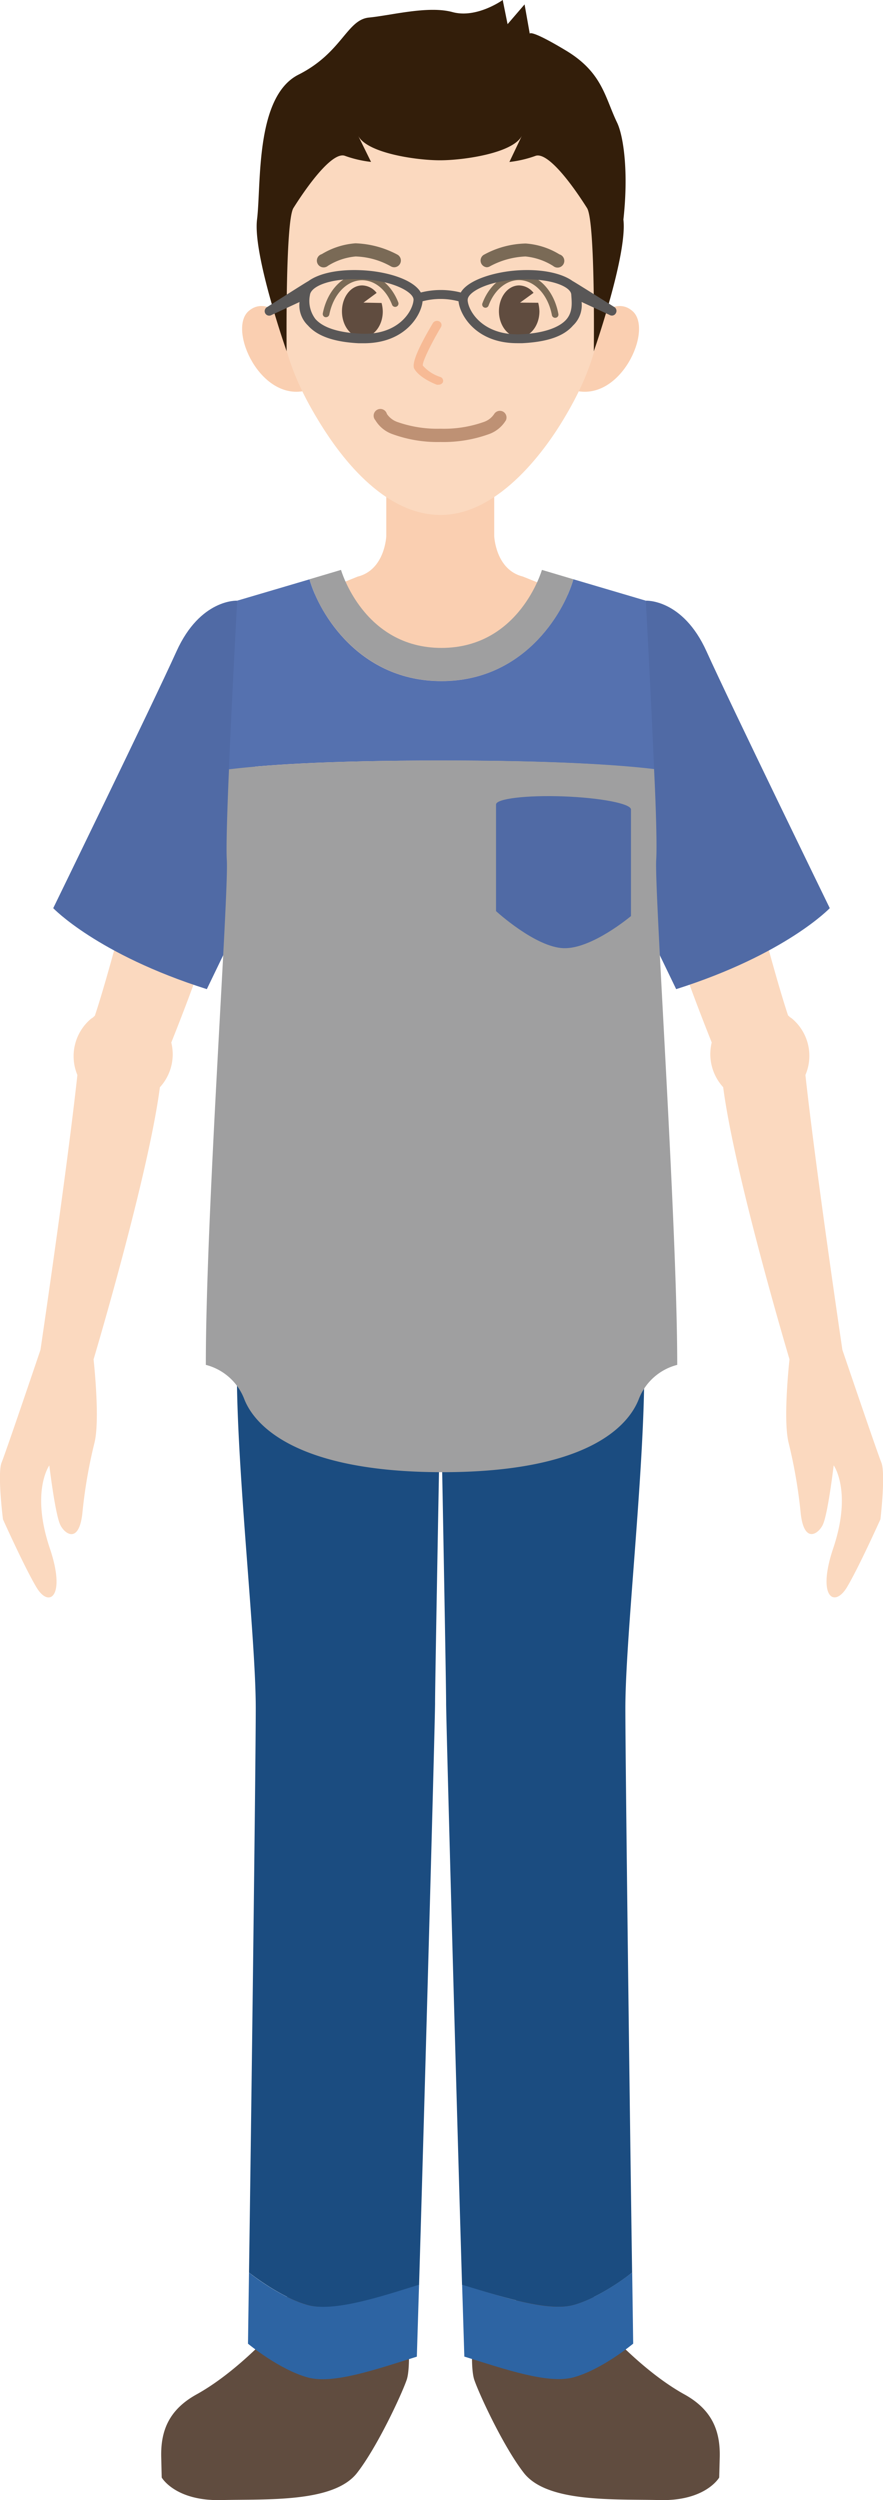 <svg xmlns="http://www.w3.org/2000/svg" viewBox="0 0 130.89 370.43"><path d="M130.64,216.69c-.66-1.64-5.77-16.69-5.77-16.69s-3.9-26.3-5.48-40.72a7.21,7.21,0,0,0-1.94-8.32,2.62,2.62,0,0,0-.34-.24,2.35,2.35,0,0,0-.29-.26c-3.47-10.41-11.21-42.31-14.23-53.15-1.18-4.17-6.15-6.22-9.26-5.32s-6.21,5.6-5,9.77c7.49,26.83,12.69,41.49,17.17,52.7a7.26,7.26,0,0,0,1.7,6.63c1.71,13.15,9.83,40.32,9.83,40.32s-1,8.9-.13,12.37a74.63,74.63,0,0,1,1.8,10.53c.54,4.59,2.72,2.86,3.29,1.56.75-1.65,1.59-8.75,1.59-8.75s2.77,3.84-.07,12.29c-2.41,7.15.1,8.88,2,5.83,1.73-2.86,5-10.13,5-10.13S131.31,218.32,130.64,216.69Z" fill="#fbd9bf"/><path d="M37.29,91.79,53,85.44c4.07-1,4.26-6,4.26-6V68.76h16V79.43s.19,5,4.26,6l15.74,6.35s1,21.87-2,29.92S87,153.59,87,153.59H43.65s-1.48-23.83-4.41-31.88S37.29,91.79,37.29,91.79Z" fill="#facfb1"/><path d="M43.65,153.59H87s5.63,21.31,5.87,31.8L69,197.1H61.65L37.77,185.39C38,174.9,43.65,153.59,43.65,153.59Z" fill="#fbd9bf"/><path d="M92.84,185.39S96,198,90.3,228.47c-2.75,14.66-5.35,21.21-4.12,37.12.68,8.78-2.66,37.25-3.89,48.88-1.4,13.32,1.44,21.91,1.44,21.91s7.48,13,12,18.54c2.52,3.07,4.88,5.53,4.88,8.46v1.95s-.65,2.93-6.51,2.93-14,1-15.29-3.91-3.9-8.78-6.18-9.76-2-6.5-2-6.5.33-9.76,1-15a97.1,97.1,0,0,0,0-21.79c-1-6.84-3.9-26.14-2.27-44,0,0-.6-11.81-2-20.82-1-6.51-2.15-35.95,1.51-49.37Z" fill="#fbd9bf"/><path d="M37.77,185.39S34.6,198,40.31,228.47c2.75,14.66,5.35,21.21,4.12,37.12-.68,8.78,2.67,37.25,3.89,48.88,1.4,13.32-1.44,21.91-1.44,21.91s-7.48,13-12,18.54C32.32,358,30,360.45,30,363.38v1.95s.64,2.93,6.5,2.93,14,1,15.29-3.91,3.9-8.78,6.19-9.76,1.94-6.5,1.94-6.5-.32-9.76-1-15a97.69,97.69,0,0,1,0-21.79c1-6.84,3.91-26.14,2.28-44,0,0,.6-11.81,1.95-20.82,1-6.51,2.16-35.95-1.5-49.37Z" fill="#fbd9bf"/><path d="M42.62,47.52s-3.16-3.75-5.79-1.41c-3.09,2.76,1.84,13.6,8.68,11.72Z" fill="#facfb1"/><path d="M88,47.52s3.16-3.75,5.78-1.41c3.1,2.76-1.83,13.6-8.67,11.72Z" fill="#facfb1"/><path d="M65.3,12.35c-13.71,0-27,11-24.84,28.19,1.1,8.67,1.85,13.7,6.65,21.63,2.21,3.66,8.94,14.13,18.2,14.13,9,0,16-10.47,18.19-14.12,4.79-7.93,5.56-13,6.64-21.64C92.3,23.38,79,12.35,65.3,12.35Z" fill="#fbd9bf"/><path d="M82.3,47.09a.49.49,0,0,1-.49-.4c-.56-3-2.58-5.19-4.89-5.19-1.89,0-3.65,1.48-4.5,3.78a.49.49,0,0,1-.62.29.48.48,0,0,1-.29-.63c1-2.68,3.11-4.42,5.41-4.42,2.79,0,5.2,2.47,5.85,6a.47.47,0,0,1-.38.56Z" fill="#7a6a56"/><path d="M77.09,44.84l2-1.45a2.8,2.8,0,0,0-2.13-1.1c-1.69,0-3,1.72-3,3.83s1.36,3.85,3,3.85,3-1.72,3-3.84a5.72,5.72,0,0,0-.18-1.27Z" fill="#604c3f"/><path d="M58.45,39.6a1,1,0,0,1-.5-.13A11.33,11.33,0,0,0,52.72,38a9.29,9.29,0,0,0-4.1,1.38,1,1,0,1,1-.93-1.72,11.19,11.19,0,0,1,5-1.61,14.21,14.21,0,0,1,6.26,1.7,1,1,0,0,1,.35,1.33A1,1,0,0,1,58.45,39.6Z" fill="#7a6a56"/><path d="M72.16,39.6a1,1,0,0,1-.49-1.82,13.38,13.38,0,0,1,6.26-1.7,11.06,11.06,0,0,1,5,1.61A1,1,0,1,1,82,39.41,9.42,9.42,0,0,0,77.89,38a12.09,12.09,0,0,0-5.23,1.44A1,1,0,0,1,72.16,39.6Z" fill="#7a6a56"/><path d="M48.33,47l-.1,0a.49.49,0,0,1-.38-.57c.68-3.47,3.08-5.89,5.83-5.89h0c2.28,0,4.33,1.64,5.36,4.27a.49.49,0,0,1-.29.63.49.49,0,0,1-.63-.28c-.87-2.25-2.56-3.63-4.44-3.64h0c-2.28,0-4.28,2.1-4.87,5.11A.51.51,0,0,1,48.33,47Z" fill="#7a6a56"/><path d="M53.88,44.84l1.95-1.44a2.78,2.78,0,0,0-2.14-1.11c-1.68,0-3,1.72-3,3.84S52,50,53.69,50s3.05-1.73,3.05-3.84a5.19,5.19,0,0,0-.18-1.27Z" fill="#604c3f"/><path d="M65,57a.8.8,0,0,1-.26,0c-.25-.09-2.55-1-3.33-2.36-.41-.74.52-3,2.76-6.77a.73.73,0,0,1,.92-.26.6.6,0,0,1,.28.85c-1.37,2.29-2.78,5.13-2.7,5.7a5.82,5.82,0,0,0,2.58,1.69.6.6,0,0,1,.39.81A.7.7,0,0,1,65,57Z" fill="#f7ba95"/><path d="M65.3,65.49a19.47,19.47,0,0,1-7.08-1.15,4.82,4.82,0,0,1-2.58-2.08,1,1,0,1,1,1.71-.93,3.11,3.11,0,0,0,1.54,1.19,17.78,17.78,0,0,0,6.41,1,17.7,17.7,0,0,0,6.42-1,3,3,0,0,0,1.54-1.19A1,1,0,0,1,74.59,61,1,1,0,0,1,75,62.26a4.83,4.83,0,0,1-2.57,2.08A19.83,19.83,0,0,1,65.3,65.49Z" fill="#be9174"/><path d="M91.46,18.14c-1.81-3.77-2.17-7.41-7.58-10.66S78.53,5,78.53,5L77.76.65,75.24,3.58,74.52,0s-3.85,2.77-7.45,1.79S58,2.28,54.7,2.6s-4,5.21-10.45,8.46S38.74,27.33,38.1,32.53s4.39,19.52,4.39,19.52-.21-19.23,1-21.22c2.88-4.56,6.07-8.38,7.67-7.73a17.1,17.1,0,0,0,3.84.89l-1.92-3.9c1.28,2.6,8.63,3.66,12.14,3.66s10.88-1.06,12.15-3.66L75.51,24a17.07,17.07,0,0,0,3.83-.89c1.6-.65,4.8,3.17,7.68,7.72,1.25,2,1,21.23,1,21.23s5-14.31,4.39-19.52C93.2,25.37,92.41,20.09,91.46,18.14Z" fill="#331e0a"/><path d="M39.33,46.45a.67.67,0,0,0,.58.32.72.72,0,0,0,.37-.11l4.12-1.91a4.15,4.15,0,0,0,1.26,3.49c1.4,1.57,3.85,2.43,7.51,2.62l.77,0c6.15,0,8.51-4.19,8.7-6.22a10.47,10.47,0,0,1,5.33,0c.19,2,2.55,6.21,8.69,6.21.21,0,.51,0,.78,0,3.66-.19,6.1-1,7.5-2.62a4.13,4.13,0,0,0,1.27-3.49l4.12,1.91a.72.72,0,0,0,.37.11.66.66,0,0,0,.57-.32.67.67,0,0,0-.2-.94S85,41.67,84.89,41.65c-1.6-1.16-4.51-1.8-8-1.6s-7.5,1.39-8.59,3.29a12,12,0,0,0-5.92,0c-1.08-1.9-4.9-3.09-8.58-3.29s-6.53.46-8.1,1.61c-.08,0-6.12,3.85-6.12,3.85A.68.68,0,0,0,39.33,46.45Zm30-2c-.07-1.1,2.81-2.8,7.6-3.06l1.14,0c4,0,6.55,1.17,6.61,2.25s.29,2.55-.75,3.72-3.33,2-6.55,2.16C71.62,49.82,69.41,46.12,69.32,44.47Zm-23.39-.69c.07-1.24,2.65-2.41,6.62-2.4.37,0,.75,0,1.13,0,4.8.27,7.67,2,7.61,3.07-.09,1.64-2.25,5.36-8,5-3.22-.17-5.43-.9-6.55-2.17A4.42,4.42,0,0,1,45.93,43.78Z" fill="#595757"/><path d="M76,342.37c.63-3.27,4-7,10-5.23,2.17.65,2.58,6.63,2.58,6.63s6.11,7.26,12.87,11c4.18,2.31,5.33,5.5,5.24,9.32l-.08,3s-2,3.51-8.83,3.34-16.7.41-20.15-4.05c-3-3.87-6.56-11.54-7.32-13.75-.65-1.86-.35-8.21.54-10.93A16.1,16.1,0,0,0,76,342.37Z" fill="#604c3f"/><path d="M54.58,342.37c-.63-3.27-4-7-10-5.23-2.17.65-2.58,6.63-2.58,6.63s-6.11,7.26-12.86,11c-4.18,2.31-5.34,5.5-5.24,9.32l.07,3s2,3.51,8.84,3.34,16.7.41,20.14-4.05c3-3.87,6.56-11.54,7.33-13.75.65-1.86.34-8.21-.54-10.93A16.19,16.19,0,0,1,54.58,342.37Z" fill="#604c3f"/><path d="M62.12,338.49c-.2,6.54-.33,10.69-.33,10.69-6.16,1.92-12.4,4.11-16.17,3.08-4.24-1.16-8.86-5-8.86-5s.06-4.1.15-10.53c1,.81,5.06,3.8,8.71,4.8S56,340.41,62.12,338.49Z" fill="#2d64a3"/><path d="M85,341.52c3.65-1,7.67-4,8.71-4.8.09,6.43.15,10.53.15,10.53s-4.62,3.85-8.86,5c-3.77,1-10-1.16-16.17-3.08,0,0-.13-4.15-.33-10.69C74.61,340.4,81.25,342.54,85,341.52Z" fill="#2d64a3"/><path d="M35.11,203.06A201.51,201.51,0,0,1,38,168.79v-6.93H92.61v6.93a201.51,201.51,0,0,1,2.89,34.27c0,15.14-2.8,39.66-2.8,50.06,0,8,.68,61.88,1,83.6-1,.81-5.06,3.81-8.71,4.8s-10.38-1.12-16.5-3c-.71-23.53-2.36-83.42-2.36-86.14,0-3.46-.82-47-.82-47s-.82,43.57-.82,47c0,2.72-1.66,62.61-2.37,86.14-6.11,1.92-12.76,4.05-16.5,3s-7.67-4-8.71-4.8c.32-21.72,1-75.58,1-83.6C37.92,242.72,35.11,218.2,35.11,203.06Z" fill="#1b4c80"/><path d="M.24,216.69C.91,215.05,6,200,6,200s3.9-26.3,5.47-40.72A7.24,7.24,0,0,1,13.43,151a3.64,3.64,0,0,1,.35-.24,3.32,3.32,0,0,1,.28-.26c3.48-10.41,11.22-42.31,14.23-53.15A8.1,8.1,0,0,1,37.56,92c3.1.91,6.21,5.6,5,9.77-7.49,26.83-12.68,41.49-17.17,52.7a7.23,7.23,0,0,1-1.69,6.63c-1.71,13.15-9.83,40.32-9.83,40.32s1,8.9.13,12.37a73.21,73.21,0,0,0-1.8,10.53c-.55,4.59-2.72,2.86-3.29,1.56-.75-1.65-1.6-8.75-1.6-8.75s-2.77,3.84.08,12.29c2.41,7.15-.1,8.88-1.95,5.83-1.73-2.86-5-10.13-5-10.13S-.42,218.32.24,216.69Z" fill="#fbd9bf"/><path d="M95.73,89s5.47-.3,9,7.51S123,134.56,123,134.56s-6.51,6.84-22.77,12l-8.79-18.22Z" fill="#506aa5"/><path d="M35.16,89s-5.47-.3-9,7.51S7.89,134.56,7.89,134.56s6.51,6.84,22.77,12l8.79-18.22Z" fill="#506aa5"/><path d="M65.44,100.91c-12,0-18.06-9.84-19.57-15.08l4.68-1.39S53.86,96,65.44,96,80.33,84.44,80.33,84.44L85,85.83C83.5,91.07,77.49,100.91,65.44,100.91Z" fill="#9f9fa0"/><path d="M33.93,114c.47-11.17,1.23-25,1.23-25l10.71-3.16c1.51,5.24,7.53,15.08,19.57,15.08S83.5,91.07,85,85.83L95.73,89s.76,13.81,1.23,25c-4.79-.59-14.19-1.31-31.65-1.31C48.17,112.68,38.8,113.37,33.93,114Z" fill="#5571af"/><path d="M97.27,127.41c.12-1.72,0-7.11-.31-13.32,0,0,0-.09,0-.14-4.86-.58-14.23-1.27-31.37-1.27-17.47,0-26.86.72-31.65,1.31v.1c-.27,6.21-.43,11.6-.32,13.32.32,4.82-3.11,52.4-3.11,74.82a8.31,8.31,0,0,1,5.69,5.05c1.63,4.22,8.24,10.85,29.39,10.85s27.48-6.63,29.11-10.85a8.31,8.31,0,0,1,5.69-5.05C100.38,181.12,97,132.23,97.27,127.41Z" fill="#9f9fa0"/><path d="M83.53,118c-5.5-.2-10,.34-10,1.2V135s5.81,5.34,10,5.49,10-4.76,10-4.76V119.93C93.5,119.07,89,118.2,83.53,118Z" fill="#506aa5"/></svg>